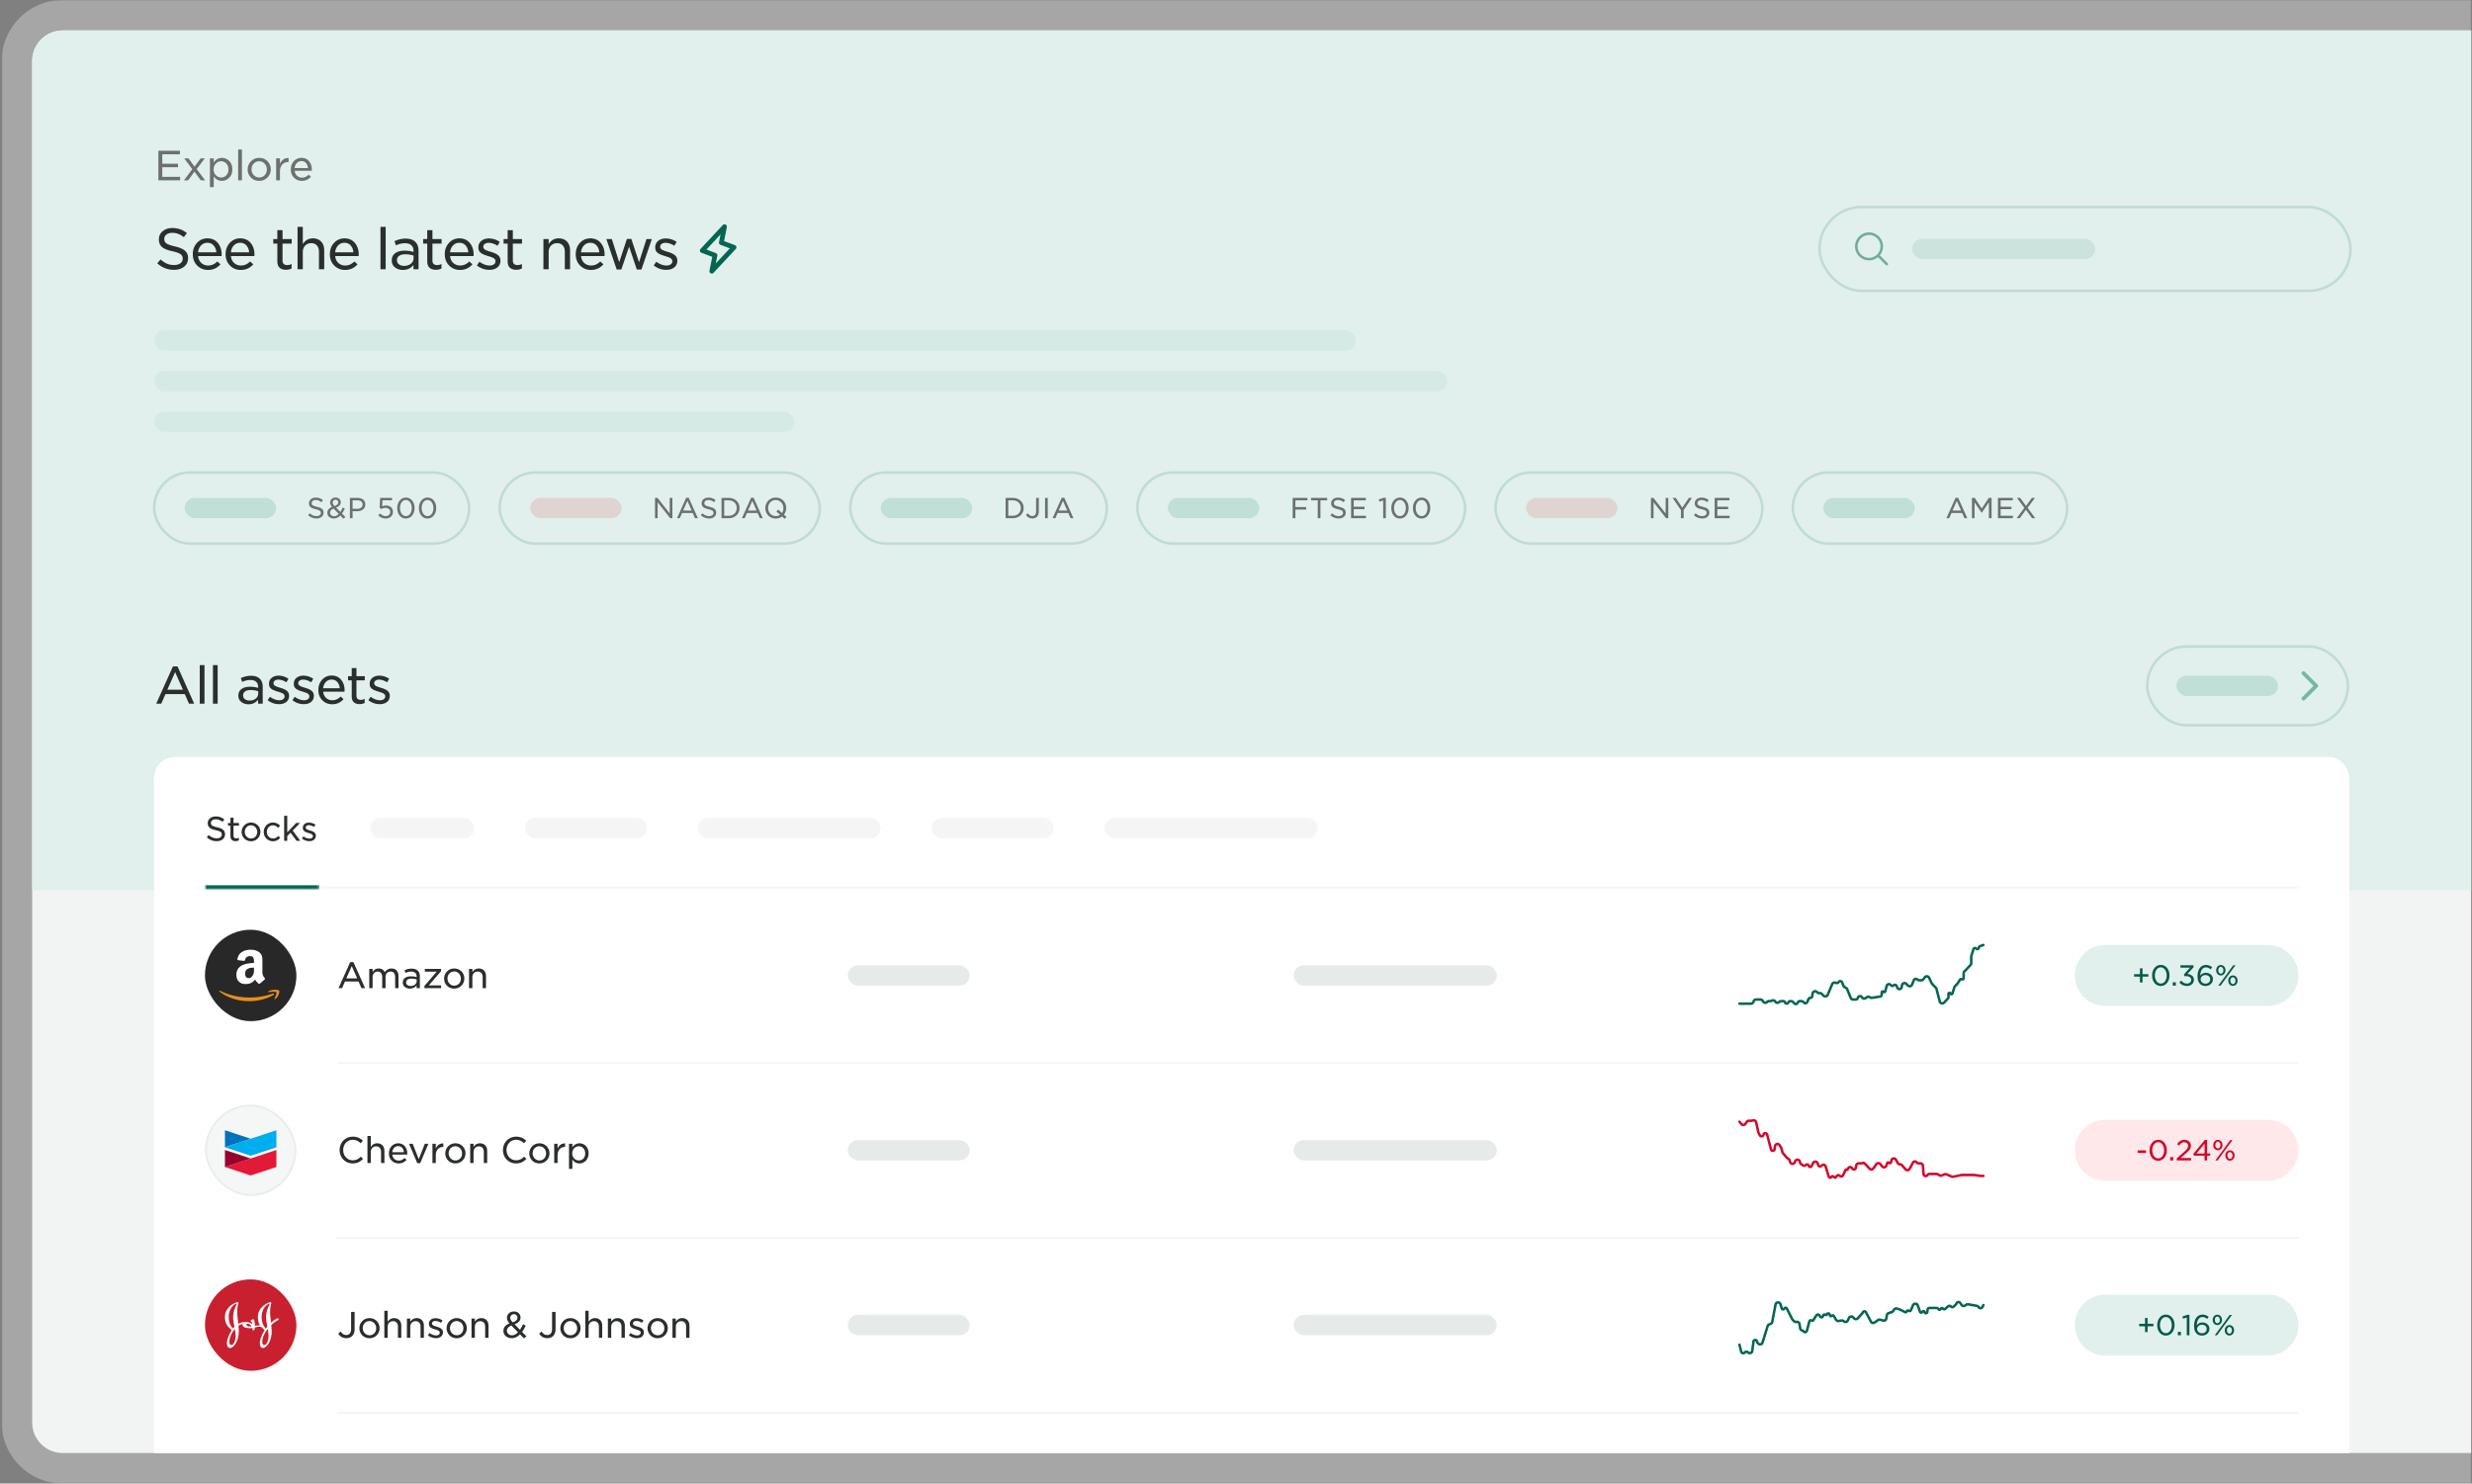 <svg xmlns="http://www.w3.org/2000/svg" width="973" height="584" fill="none"><rect width="100%" height="100%" fill="#808080" stroke="none"/><mask id="a" width="972" height="584" x=".672" y="0" fill="#000" maskUnits="userSpaceOnUse"><path fill="#fff" d="M.672 0h972v584h-972z"/><path d="M12.672 24c0-6.627 5.372-12 12-12h948v560h-948c-6.628 0-12-5.373-12-12V24Z"/></mask><path fill="#fff" fill-opacity=".3" d="M.672 24c0-13.255 10.745-24 24-24h948v24h-972Zm972 560h-948c-13.255 0-24-10.745-24-24h972v24Zm-948 0c-13.255 0-24-10.745-24-24V24c0-13.255 10.745-24 24-24v584Zm948-572v560V12Z" mask="url(#a)"/><g clip-path="url(#b)"><path fill="#F2F4F3" d="M12.672 24c0-6.627 5.372-12 12-12h948v560h-948c-6.628 0-12-5.373-12-12V24Z"/><path fill="#E1F0EC" d="M.672-.5h983v351h-983z"/><path fill="#2A2E2D" d="m61.492 277 6.58-14.66h1.8l6.56 14.66h-2.04l-1.66-3.76h-7.6l-1.66 3.76h-1.98Zm4.36-5.48h6.16l-3.08-6.94-3.08 6.94ZM78.633 277v-15.18h1.86V277h-1.86Zm5.182 0v-15.18h1.86V277h-1.86Zm13.988.24c-1.08 0-2.013-.3-2.8-.9-.787-.6-1.18-1.42-1.18-2.46v-.04c0-1.133.414-2 1.24-2.6.84-.6 1.953-.9 3.34-.9 1.173 0 2.24.153 3.2.46v-.36c0-.907-.267-1.593-.8-2.06-.533-.467-1.287-.7-2.26-.7-1.067 0-2.14.253-3.22.76l-.54-1.5c1.36-.613 2.687-.92 3.98-.92 1.547 0 2.72.4 3.52 1.2.747.747 1.12 1.82 1.12 3.22V277h-1.82v-1.54c-.933 1.187-2.193 1.78-3.78 1.78Zm.42-1.46c.974 0 1.78-.253 2.42-.76.653-.52.98-1.18.98-1.98v-.94a9.535 9.535 0 0 0-2.96-.46c-.947 0-1.68.187-2.2.56-.52.373-.78.887-.78 1.54v.04c0 .613.24 1.1.72 1.46.493.36 1.1.54 1.82.54Zm11.646 1.42c-1.693 0-3.2-.527-4.52-1.58l.92-1.32c1.24.907 2.467 1.36 3.68 1.36.614 0 1.107-.14 1.48-.42.387-.28.58-.653.58-1.12v-.04a.95.95 0 0 0-.16-.54 1.474 1.474 0 0 0-.34-.4c-.12-.107-.32-.22-.6-.34a7.035 7.035 0 0 0-.68-.26c-.173-.053-.446-.14-.82-.26a21 21 0 0 1-1.28-.42c-.32-.12-.68-.293-1.08-.52a2.528 2.528 0 0 1-.88-.88c-.186-.36-.28-.78-.28-1.26v-.04c0-.96.347-1.727 1.04-2.3.707-.587 1.607-.88 2.7-.88 1.387 0 2.694.407 3.92 1.22l-.82 1.38c-1.106-.693-2.16-1.04-3.16-1.04-.586 0-1.053.133-1.4.4-.346.267-.52.607-.52 1.02v.04c0 .187.054.36.16.52.12.16.24.293.36.4.134.093.347.2.64.32.294.12.52.207.68.26l.84.26c.494.147.914.293 1.26.44.347.133.7.32 1.06.56.374.24.654.54.84.9.2.347.3.747.3 1.2v.04c0 1.04-.366 1.853-1.1 2.44-.733.573-1.673.86-2.82.86Zm9.752 0c-1.694 0-3.2-.527-4.52-1.58l.92-1.32c1.24.907 2.466 1.36 3.68 1.36.613 0 1.106-.14 1.48-.42.386-.28.58-.653.58-1.12v-.04c0-.2-.054-.38-.16-.54a1.492 1.492 0 0 0-.34-.4c-.12-.107-.32-.22-.6-.34a7.137 7.137 0 0 0-.68-.26c-.174-.053-.447-.14-.82-.26-.534-.16-.96-.3-1.28-.42-.32-.12-.68-.293-1.08-.52a2.52 2.52 0 0 1-.88-.88c-.187-.36-.28-.78-.28-1.26v-.04c0-.96.346-1.727 1.04-2.3.706-.587 1.606-.88 2.7-.88 1.386 0 2.693.407 3.92 1.22l-.82 1.38c-1.107-.693-2.16-1.04-3.16-1.04-.587 0-1.054.133-1.4.4-.347.267-.52.607-.52 1.02v.04c0 .187.053.36.16.52.12.16.24.293.36.4.133.093.346.2.64.32.293.12.52.207.68.26l.84.26c.493.147.913.293 1.26.44.346.133.7.32 1.06.56.373.24.653.54.84.9.2.347.3.747.3 1.2v.04c0 1.04-.367 1.853-1.1 2.44-.734.573-1.674.86-2.82.86Zm11.127.04c-1.52 0-2.807-.52-3.86-1.56-1.054-1.053-1.58-2.407-1.58-4.06v-.04c0-1.573.493-2.907 1.48-4 1-1.093 2.246-1.64 3.74-1.64 1.586 0 2.833.553 3.74 1.66.906 1.093 1.36 2.46 1.36 4.1 0 .093-.014.287-.04.58h-8.38c.106 1.053.493 1.88 1.16 2.48.68.6 1.486.9 2.42.9 1.24 0 2.333-.487 3.28-1.46l1.14 1.02c-1.174 1.347-2.66 2.02-4.46 2.02Zm-3.56-6.3h6.54c-.08-.987-.4-1.8-.96-2.44-.56-.653-1.314-.98-2.26-.98-.894 0-1.647.32-2.26.96-.6.64-.954 1.46-1.06 2.46Zm14.339 6.24c-.947 0-1.7-.247-2.26-.74-.547-.493-.82-1.273-.82-2.34v-6.28h-1.46v-1.64h1.46V263h1.86v3.18h3.28v1.64h-3.28v6.02c0 1.107.56 1.66 1.68 1.66.52 0 1.04-.127 1.56-.38v1.58c-.574.32-1.247.48-2.02.48Zm7.973.02c-1.693 0-3.2-.527-4.52-1.58l.92-1.32c1.24.907 2.467 1.36 3.68 1.36.614 0 1.107-.14 1.48-.42.387-.28.58-.653.58-1.12v-.04a.95.95 0 0 0-.16-.54 1.474 1.474 0 0 0-.34-.4c-.12-.107-.32-.22-.6-.34a7.035 7.035 0 0 0-.68-.26c-.173-.053-.446-.14-.82-.26a21 21 0 0 1-1.28-.42c-.32-.12-.68-.293-1.08-.52a2.528 2.528 0 0 1-.88-.88c-.186-.36-.28-.78-.28-1.26v-.04c0-.96.347-1.727 1.04-2.3.707-.587 1.607-.88 2.7-.88 1.387 0 2.694.407 3.92 1.22l-.82 1.38c-1.106-.693-2.16-1.04-3.16-1.04-.586 0-1.053.133-1.4.4-.346.267-.52.607-.52 1.02v.04c0 .187.054.36.16.52.12.16.24.293.36.4.134.093.347.2.64.32.294.12.52.207.68.26l.84.26c.494.147.914.293 1.26.44.347.133.7.32 1.06.56.374.24.654.54.84.9.2.347.3.747.3 1.2v.04c0 1.04-.366 1.853-1.1 2.44-.733.573-1.673.86-2.82.86Z"/><rect width="79" height="31" x="845.172" y="254.5" stroke="#036652" stroke-opacity=".15" rx="15.5"/><rect width="40" height="8" x="856.672" y="266" fill="#058063" fill-opacity=".15" rx="4"/><path fill="#058063" fill-opacity=".5" d="m912.204 270.531-5 5a.753.753 0 0 1-1.062 0 .751.751 0 0 1 0-1.063l4.469-4.468-4.468-4.469a.757.757 0 0 1-.163-.819.757.757 0 0 1 .694-.464.747.747 0 0 1 .532.22l5 5a.757.757 0 0 1 .22.532.747.747 0 0 1-.222.531Z"/><g clip-path="url(#c)"><rect width="864" height="327.271" x="60.672" y="298" fill="#fff" rx="8"/><mask id="d" fill="#fff"><path d="M80.672 318h824v32h-824v-32Z"/></mask><path fill="#2A2E2D" fill-opacity=".05" d="M904.672 349h-824v2h824v-2Z" mask="url(#d)"/><g clip-path="url(#e)"><mask id="f" fill="#fff"><path d="M80.672 318h45v32h-45v-32Z"/></mask><path fill="#2A2E2D" d="M85.287 331.13c-1.47 0-2.77-.507-3.887-1.508l.767-.91c.975.871 1.898 1.3 3.159 1.3 1.196 0 1.989-.598 1.989-1.482v-.026c0-.793-.442-1.274-2.366-1.69-2.132-.442-3.172-1.157-3.172-2.756v-.026c0-1.521 1.326-2.626 3.146-2.626 1.39 0 2.379.39 3.354 1.17l-.702.962c-.884-.715-1.73-1.014-2.678-1.014-1.157 0-1.872.624-1.872 1.391v.026c0 .871.455 1.287 2.47 1.742 2.08.468 3.068 1.209 3.068 2.704v.026c0 1.664-1.352 2.717-3.276 2.717Zm7.422-.013c-1.144 0-2.002-.546-2.002-2.002v-4.082h-.949v-1.066h.95V321.9h1.208v2.067h2.132v1.066h-2.132v3.913c0 .78.43 1.079 1.092 1.079.364 0 .663-.078 1.014-.247v1.027c-.377.208-.78.312-1.313.312Zm6.085.039c-2.132 0-3.679-1.651-3.679-3.64v-.026a3.665 3.665 0 0 1 3.705-3.679c2.119 0 3.679 1.651 3.679 3.653v.026c0 1.989-1.573 3.666-3.705 3.666Zm.026-1.079c1.456 0 2.431-1.157 2.431-2.561v-.026c0-1.417-1.053-2.6-2.457-2.6-1.456 0-2.444 1.183-2.444 2.574v.026c0 1.404 1.066 2.587 2.47 2.587Zm8.601 1.079c-2.067 0-3.614-1.651-3.614-3.64v-.026c0-1.989 1.547-3.679 3.627-3.679 1.326 0 2.145.559 2.808 1.248l-.78.832c-.559-.559-1.118-1.001-2.041-1.001-1.352 0-2.379 1.157-2.379 2.574v.026c0 1.443 1.04 2.587 2.444 2.587.871 0 1.495-.416 2.054-.988l.754.728c-.689.78-1.547 1.339-2.873 1.339Zm4.427-.156v-9.867h1.222v6.539l3.523-3.705h1.521l-2.912 2.977 3.003 4.056h-1.456l-2.379-3.211-1.3 1.326V331h-1.222Zm9.928.13a4.864 4.864 0 0 1-2.938-1.027l.598-.858c.78.572 1.599.884 2.392.884.793 0 1.339-.39 1.339-1.001v-.026c0-.663-.793-.897-1.69-1.17-1.079-.312-2.288-.702-2.288-2.002v-.026c0-1.261 1.027-2.067 2.431-2.067.871 0 1.82.312 2.548.793l-.533.897c-.663-.416-1.391-.676-2.054-.676-.78 0-1.248.39-1.248.923v.026c0 .624.845.871 1.742 1.144 1.079.312 2.249.767 2.249 2.015v.026c0 1.404-1.118 2.145-2.548 2.145Z"/></g><path fill="#036652" d="M125.672 348.5h-45v3h45v-3Z" mask="url(#f)"/><g clip-path="url(#g)"><rect width="41" height="8" x="145.672" y="322" fill="#2A2E2D" fill-opacity=".05" rx="4"/></g><g clip-path="url(#h)"><rect width="48" height="8" x="206.672" y="322" fill="#2A2E2D" fill-opacity=".05" rx="4"/></g><g clip-path="url(#i)"><rect width="72" height="8" x="274.672" y="322" fill="#2A2E2D" fill-opacity=".05" rx="4"/></g><g clip-path="url(#j)"><rect width="48" height="8" x="366.672" y="322" fill="#2A2E2D" fill-opacity=".05" rx="4"/></g><g clip-path="url(#k)"><rect width="84" height="8" x="434.672" y="322" fill="#2A2E2D" fill-opacity=".05" rx="4"/></g><rect width="36" height="36" x="80.672" y="366" fill="#282828" rx="18"/><path fill="#E98F1D" d="M86.34 390.082c.071-.096.186-.102.343-.018 3.58 1.745 7.475 2.617 11.684 2.617 2.806 0 5.577-.439 8.312-1.317l.311-.109c.136-.048.233-.084.29-.108.215-.072.383-.036.505.108.122.145.082.277-.118.397-.258.157-.587.337-.988.542-1.232.613-2.606 1.089-4.124 1.426-1.518.337-3 .505-4.446.505-2.233 0-4.345-.328-6.335-.984-1.99-.655-3.773-1.579-5.348-2.77-.086-.06-.13-.12-.13-.18 0-.037.015-.073.044-.109Zm19.179.307a.598.598 0 0 1 .129-.144 3.658 3.658 0 0 1 1.031-.415 8.193 8.193 0 0 1 1.589-.199c.143-.012.279-.006.408.018.645.048 1.031.138 1.16.271.057.072.086.18.086.325v.126c0 .421-.136.917-.408 1.489a3.541 3.541 0 0 1-1.138 1.381.362.362 0 0 1-.194.072.225.225 0 0 1-.086-.018c-.086-.036-.107-.102-.064-.199.53-1.047.795-1.774.795-2.184 0-.132-.029-.228-.086-.288-.144-.145-.544-.217-1.203-.217-.244 0-.53.012-.859.036-.358.036-.687.072-.988.108-.086 0-.143-.012-.172-.036-.029-.024-.036-.048-.021-.072 0-.012.007-.03.021-.054Z"/><path fill="#fff" d="M93.047 383.724c0-.923.225-1.712.677-2.367.451-.655 1.068-1.15 1.852-1.484.717-.308 1.6-.528 2.648-.662.358-.04.942-.094 1.752-.161v-.341c0-.856-.093-1.431-.279-1.725-.278-.401-.716-.602-1.314-.602h-.16a2.175 2.175 0 0 0-1.134.422c-.319.24-.524.575-.617 1.003-.053.267-.186.421-.399.461l-2.29-.281c-.225-.053-.338-.174-.338-.361 0-.04.007-.087.02-.14.226-1.19.78-2.073 1.663-2.648.882-.575 1.914-.896 3.096-.963h.498c1.513 0 2.694.395 3.544 1.184.133.134.256.278.368.431.113.154.203.291.269.411s.126.294.179.522c.053.227.093.384.12.471.026.087.046.274.059.562.014.287.02.458.02.511v4.855c0 .347.05.665.15.952.099.288.196.495.288.622.093.127.246.331.458.612a.6.6 0 0 1 .12.321c0 .107-.053.201-.159.281l-1.792 1.564c-.16.121-.352.134-.578.041a7.003 7.003 0 0 1-.488-.462 14.653 14.653 0 0 1-.298-.321 4.462 4.462 0 0 1-.289-.391 8.41 8.41 0 0 0-.279-.391c-.743.816-1.473 1.324-2.19 1.524-.452.134-1.009.201-1.673.201-1.022 0-1.861-.318-2.519-.953-.657-.635-.985-1.534-.985-2.698Zm3.425-.401c0 .522.13.939.388 1.254.259.314.607.471 1.045.471.04 0 .096-.007.17-.02.072-.013.122-.02.149-.02.557-.147.989-.508 1.294-1.083.146-.254.256-.532.329-.833.073-.301.113-.545.12-.732.006-.187.01-.495.01-.923v-.501c-.77 0-1.355.053-1.753.16-1.168.335-1.752 1.077-1.752 2.227Z"/><path fill="#2A2E2D" d="m133.246 389 4.606-10.262h1.26L143.704 389h-1.428l-1.162-2.632h-5.32L134.632 389h-1.386Zm3.052-3.836h4.312l-2.156-4.858-2.156 4.858Zm9.045 3.836v-7.574h1.316v1.232c.49-.728 1.148-1.4 2.408-1.4 1.19 0 1.974.616 2.38 1.456.56-.826 1.358-1.456 2.632-1.456 1.736 0 2.772 1.12 2.772 3.01V389h-1.316v-4.382c0-1.4-.672-2.156-1.834-2.156-1.092 0-1.946.798-1.946 2.198V389h-1.316v-4.41c0-1.344-.686-2.128-1.82-2.128-1.12 0-1.96.91-1.96 2.226V389h-1.316Zm15.989.168c-1.414 0-2.786-.826-2.786-2.352v-.028c0-1.624 1.316-2.45 3.206-2.45.952 0 1.582.112 2.24.322v-.252c0-1.274-.784-1.932-2.142-1.932-.896 0-1.568.21-2.254.532l-.378-1.05c.84-.378 1.652-.644 2.786-.644 1.078 0 1.904.28 2.464.84.518.518.784 1.274.784 2.254V389h-1.274v-1.078c-.518.658-1.372 1.246-2.646 1.246Zm.294-1.022c1.344 0 2.38-.784 2.38-1.918v-.658a6.696 6.696 0 0 0-2.072-.322c-1.344 0-2.086.574-2.086 1.47v.028c0 .882.812 1.4 1.778 1.4Zm5.422.854v-.868l4.83-5.614h-4.662v-1.092h6.398v.868l-4.83 5.6h4.83V389h-6.566Zm11.722.168c-2.296 0-3.962-1.778-3.962-3.92v-.028a3.947 3.947 0 0 1 3.99-3.962c2.282 0 3.962 1.778 3.962 3.934v.028c0 2.142-1.694 3.948-3.99 3.948Zm.028-1.162c1.568 0 2.618-1.246 2.618-2.758v-.028c0-1.526-1.134-2.8-2.646-2.8-1.568 0-2.632 1.274-2.632 2.772v.028c0 1.512 1.148 2.786 2.66 2.786Zm5.818.994v-7.574h1.316v1.274c.49-.784 1.274-1.442 2.52-1.442 1.806 0 2.842 1.218 2.842 2.996V389h-1.316v-4.382c0-1.344-.714-2.156-1.946-2.156-1.19 0-2.1.868-2.1 2.226V389h-1.316Z"/><rect width="48" height="8" x="333.672" y="380" fill="#E6EBE9" rx="4"/><rect width="80" height="8" x="509.172" y="380" fill="#E6EBE9" rx="4"/><path stroke="#036652" stroke-linecap="round" stroke-linejoin="round" d="m780.672 372-1.399.493a.589.589 0 0 0-.393.555v0c0 .532-.65.791-1.015.404l-.053-.056a.619.619 0 0 0-1.04.24l-.831 2.638a.996.996 0 0 0-.047.301v2.606a.997.997 0 0 1-.273.687l-2.439 2.58a.996.996 0 0 0-.274.687v1.893a.522.522 0 0 1-.766.461v0a.523.523 0 0 0-.686.184l-.884 1.402a1.053 1.053 0 0 1-.119.154l-.97 1.025c-.104.11-.181.242-.227.386l-.774 2.458a.405.405 0 0 1-.764.022v0c-.158-.42-.781-.306-.781.143v1.322a.649.649 0 0 1-.177.444l-1.566 1.656a1 1 0 0 1-1.695-.437l-1.275-4.946a1.015 1.015 0 0 0-.242-.437l-1.505-1.591a1.022 1.022 0 0 1-.177-.26l-.993-2.1a1 1 0 0 0-1.72-.151l-.504.71a.997.997 0 0 1-.815.422h-.898a.874.874 0 0 1-.636-.274v0a.875.875 0 0 0-1.447.272l-.696 1.718a1 1 0 0 1-1.653.311l-.571-.604a1 1 0 0 0-1.71.501l-.154.815a.885.885 0 0 1-.456.618v0a.885.885 0 0 1-1.213-.404l-.367-.778a.69.69 0 0 0-1.125-.179v0a.689.689 0 0 1-1.002 0l-.166-.175a.917.917 0 0 0-1.552.391l-.579 2.143a.405.405 0 0 1-.684.173v0a.404.404 0 0 0-.698.278v.865a.75.75 0 0 1-.637.741l-3.218.486a1 1 0 0 1-.617-.105l-.361-.191a.998.998 0 0 0-1.043.067l-.504.355a.964.964 0 0 1-1.343-.23l-.129-.182a.864.864 0 0 0-1.546.301v0a.864.864 0 0 1-.841.666h-1.031a1 1 0 0 1-.927-.625l-1.402-3.458a.996.996 0 0 0-.459-.509l-.538-.284a1.002 1.002 0 0 1-.468-.531l-.493-1.305a.799.799 0 0 0-1.422-.143v0a.798.798 0 0 1-.94.327l-.302-.106a1 1 0 0 0-1.254.555l-1.767 4.203a1 1 0 0 1-.921.613h-.1c-.275 0-.537-.114-.726-.313l-.603-.638a1.002 1.002 0 0 0-.726-.313h-.333a1 1 0 0 1-.727-.313l-.098-.103a1 1 0 0 0-1.714.531l-.178 1.128a.773.773 0 0 1-.763.652v0a.773.773 0 0 0-.723.499l-.384 1.016a.875.875 0 0 1-1.558.157v0a.875.875 0 0 0-.741-.409h-.71a.816.816 0 0 0-.778.571v0a.815.815 0 0 1-1.371.315l-.542-.573a1 1 0 0 0-.727-.313h-.308a.829.829 0 0 0-.699.386l-.16.255a.688.688 0 0 1-1.237-.16v0a.687.687 0 0 0-.655-.481h-.857a1 1 0 0 0-.727.313l-.013.014a.999.999 0 0 1-1.572-.154l-.013-.02a1 1 0 0 0-1.314-.351l-.155.082a1.004 1.004 0 0 1-.468.116h-.515a1 1 0 0 0-.727.313l-.013.014a1 1 0 0 1-1.573-.154l-.213-.338a1 1 0 0 0-.846-.466h-1.736a.998.998 0 0 0-.938.655l-.116.316c-.145.393-.52.655-.939.655h-4.53"/><path fill="#E1F0EC" d="M816.672 384c0-6.627 5.372-12 12-12h64c6.627 0 12 5.373 12 12s-5.373 12-12 12h-64c-6.628 0-12-5.373-12-12Z"/><path fill="#03594A" d="M842.307 386.757v-2.299h-2.31v-.968h2.31v-2.299h1.001v2.299h2.31v.968h-2.31v2.299h-1.001Zm8.185 1.375c-1.012 0-1.833-.396-2.464-1.188-.623-.792-.935-1.767-.935-2.926v-.022c0-1.159.316-2.138.946-2.937.638-.799 1.463-1.199 2.475-1.199s1.834.396 2.464 1.188c.631.792.946 1.767.946 2.926v.022c0 1.159-.319 2.138-.957 2.937-.63.799-1.455 1.199-2.475 1.199Zm.022-.957c.697 0 1.254-.304 1.672-.913.426-.609.638-1.357.638-2.244v-.022c0-.88-.216-1.628-.649-2.244-.432-.623-.993-.935-1.683-.935-.689 0-1.246.308-1.672.924-.425.609-.638 1.353-.638 2.233v.022c0 .88.217 1.632.649 2.255.433.616.994.924 1.683.924Zm4.713.825v-1.32h1.199V388h-1.199Zm5.583.132c-1.262 0-2.263-.469-3.003-1.408l.759-.693c.623.77 1.378 1.155 2.266 1.155.462 0 .85-.136 1.166-.407.315-.271.473-.62.473-1.045v-.022c0-.462-.195-.818-.583-1.067-.382-.257-.895-.385-1.54-.385h-.55l-.198-.649 2.409-2.684h-3.773v-.935h5.17v.781l-2.431 2.64c.74.066 1.353.286 1.837.66.484.374.726.906.726 1.595v.022c0 .711-.261 1.298-.781 1.76-.514.455-1.163.682-1.947.682Zm7.309 0c-.895 0-1.614-.271-2.156-.814a3.22 3.22 0 0 1-.748-1.21c-.162-.469-.242-1.096-.242-1.881v-.022c0-1.261.297-2.299.891-3.113.601-.821 1.426-1.232 2.475-1.232.836 0 1.631.301 2.387.902l-.594.825c-.602-.513-1.218-.77-1.848-.77-.704 0-1.251.315-1.639.946-.389.631-.583 1.382-.583 2.255v.055c.55-.748 1.276-1.122 2.178-1.122.777 0 1.433.227 1.969.682.542.455.814 1.052.814 1.793v.022c0 .777-.279 1.419-.836 1.925-.558.506-1.247.759-2.068.759Zm0-.924c.55 0 .99-.161 1.32-.484.337-.33.506-.741.506-1.232v-.022c0-.469-.173-.854-.517-1.155-.345-.308-.792-.462-1.342-.462-.558 0-1.012.165-1.364.495-.352.33-.528.715-.528 1.155v.022c0 .484.179.887.539 1.21.359.315.821.473 1.386.473Zm7.332-3.806a1.673 1.673 0 0 1-1.32.594c-.535 0-.975-.198-1.32-.594-.337-.396-.506-.873-.506-1.43v-.022c0-.565.172-1.045.517-1.441a1.672 1.672 0 0 1 1.331-.605c.528 0 .964.198 1.309.594.345.396.517.873.517 1.43v.022c0 .565-.176 1.049-.528 1.452Zm-.605-2.398c-.191-.264-.429-.396-.715-.396s-.524.128-.715.385c-.183.257-.275.568-.275.935v.022c0 .381.095.7.286.957.198.249.44.374.726.374s.521-.125.704-.374c.191-.257.286-.568.286-.935v-.022c0-.374-.099-.689-.297-.946Zm1.386 2.805 2.761-3.817h.913l-3.113 4.213-2.75 3.795h-.913l3.102-4.191Zm2.651 4.279c-.535 0-.975-.198-1.32-.594-.337-.396-.506-.873-.506-1.43v-.022c0-.565.172-1.045.517-1.441a1.693 1.693 0 0 1 1.331-.605c.535 0 .972.198 1.309.594.345.396.517.873.517 1.43v.022c0 .565-.172 1.049-.517 1.452-.345.396-.788.594-1.331.594Zm-.704-1.089c.198.257.44.385.726.385s.521-.128.704-.385c.191-.257.286-.568.286-.935v-.022c0-.374-.099-.689-.297-.946-.191-.257-.429-.385-.715-.385s-.524.128-.715.385c-.183.249-.275.557-.275.924v.022c0 .374.095.693.286.957Z"/><path stroke="#2A2E2D" stroke-opacity=".05" stroke-width=".818" d="M132.672 418.5h772"/><rect width="36" height="36" x="80.672" y="434.818" fill="#F5F7F6" rx="18"/><rect width="35.208" height="35.208" x="81.068" y="435.214" stroke="#2A2E2D" stroke-opacity=".05" stroke-width=".792" rx="17.604"/><path fill="#0073BC" d="M88.543 444.942v6.682l10.124-3.342-10.124-3.34Z"/><path fill="#00ADEE" d="m88.543 451.624 10.126 3.342 10.124-3.342v-6.682l-10.124 3.34-10.126 3.342Z"/><path fill="#E21937" d="m88.543 459.393 10.126 3.342 10.124-3.342v-6.684l-10.124 3.342-10.126 3.342Z"/><path fill="#97002E" d="M88.543 452.709v6.684l10.124-3.342-10.124-3.342Z"/><path fill="#2A2E2D" d="M138.804 457.986c-2.954 0-5.124-2.31-5.124-5.236v-.028c0-2.87 2.156-5.264 5.18-5.264 1.862 0 2.968.658 3.976 1.596l-.882.994c-.854-.798-1.778-1.358-3.108-1.358-2.156 0-3.766 1.764-3.766 4.004v.028c0 2.24 1.61 4.032 3.766 4.032 1.358 0 2.24-.532 3.178-1.428l.882.868c-1.092 1.092-2.212 1.792-4.102 1.792Zm5.828-.168v-10.626h1.316v4.326c.49-.784 1.274-1.442 2.52-1.442 1.806 0 2.842 1.218 2.842 2.996v4.746h-1.316v-4.382c0-1.344-.714-2.156-1.946-2.156-1.19 0-2.1.868-2.1 2.226v4.312h-1.316Zm12.256.168c-2.086 0-3.809-1.582-3.809-3.934v-.028c0-2.184 1.541-3.948 3.655-3.948 2.296 0 3.569 1.834 3.569 4.032 0 .154-.013.252-.027.406h-5.866c.153 1.512 1.246 2.366 2.506 2.366 1.008 0 1.68-.392 2.296-1.022l.798.714c-.743.854-1.68 1.414-3.122 1.414Zm-2.492-4.41h4.578c-.112-1.302-.868-2.394-2.254-2.394-1.26 0-2.171 1.008-2.324 2.394Zm9.836 4.298-3.234-7.63h1.428l2.394 6.062 2.408-6.062h1.4l-3.234 7.63h-1.162Zm5.979-.056v-7.574h1.316v1.89c.518-1.218 1.582-2.086 2.968-2.016v1.386h-.084c-1.624 0-2.884 1.134-2.884 3.332v2.982h-1.316Zm9.019.168c-2.296 0-3.962-1.778-3.962-3.92v-.028a3.947 3.947 0 0 1 3.99-3.962c2.282 0 3.962 1.778 3.962 3.934v.028c0 2.142-1.694 3.948-3.99 3.948Zm.028-1.162c1.568 0 2.618-1.246 2.618-2.758v-.028c0-1.526-1.134-2.8-2.646-2.8-1.568 0-2.632 1.274-2.632 2.772v.028c0 1.512 1.148 2.786 2.66 2.786Zm5.818.994v-7.574h1.316v1.274c.49-.784 1.274-1.442 2.52-1.442 1.806 0 2.842 1.218 2.842 2.996v4.746h-1.316v-4.382c0-1.344-.714-2.156-1.946-2.156-1.19 0-2.1.868-2.1 2.226v4.312h-1.316Zm18.015.168c-2.954 0-5.124-2.31-5.124-5.236v-.028c0-2.87 2.156-5.264 5.18-5.264 1.862 0 2.968.658 3.976 1.596l-.882.994c-.854-.798-1.778-1.358-3.108-1.358-2.156 0-3.766 1.764-3.766 4.004v.028c0 2.24 1.61 4.032 3.766 4.032 1.358 0 2.24-.532 3.178-1.428l.882.868c-1.092 1.092-2.212 1.792-4.102 1.792Zm9.205 0c-2.296 0-3.962-1.778-3.962-3.92v-.028a3.947 3.947 0 0 1 3.99-3.962c2.282 0 3.962 1.778 3.962 3.934v.028c0 2.142-1.694 3.948-3.99 3.948Zm.028-1.162c1.568 0 2.618-1.246 2.618-2.758v-.028c0-1.526-1.134-2.8-2.646-2.8-1.568 0-2.632 1.274-2.632 2.772v.028c0 1.512 1.148 2.786 2.66 2.786Zm5.818.994v-7.574h1.316v1.89c.518-1.218 1.582-2.086 2.968-2.016v1.386h-.084c-1.624 0-2.884 1.134-2.884 3.332v2.982h-1.316Zm5.82 2.324v-9.898h1.316v1.442c.588-.882 1.47-1.61 2.814-1.61 1.792 0 3.584 1.442 3.584 3.934v.028c0 2.506-1.792 3.948-3.584 3.948-1.372 0-2.254-.714-2.814-1.54v3.696h-1.316Zm3.85-3.318c1.4 0 2.52-1.036 2.52-2.772v-.028c0-1.694-1.162-2.786-2.52-2.786-1.33 0-2.576 1.134-2.576 2.772v.028c0 1.666 1.246 2.786 2.576 2.786Z"/><rect width="48" height="8" x="333.672" y="448.818" fill="#E6EBE9" rx="4"/><rect width="80" height="8" x="509.172" y="448.818" fill="#E6EBE9" rx="4"/><path stroke="#D10A2B" stroke-linecap="round" stroke-linejoin="round" d="m684.672 441.58.751.899a1 1 0 0 0 1.588-.07l.545-.782a1 1 0 0 1 .821-.428h.95a.959.959 0 0 0 .233-.028l.48-.115a1 1 0 0 1 1.211.763l.818 3.818a.988.988 0 0 0 .091.254l.539 1.032c.329.63 1.268.496 1.406-.201v0c.157-.786 1.268-.817 1.468-.042l1.497 5.806a.725.725 0 0 0 1.233.312v0a.723.723 0 0 0 .188-.402l.146-1.155c.119-.935 1.347-1.202 1.843-.4l.559.904c.05.08.088.167.113.257l.434 1.561c.039.137.105.264.196.373l1.372 1.642c.054.064.116.122.184.171l.685.492a.999.999 0 0 1 .372.517l.217.7c.263.848 1.432.927 1.806.122v0l.127-.365c.35-1.007 1.825-.838 1.938.223l.009.078c.03.283.179.54.411.706l.724.52a.863.863 0 0 0 1.007 0l.323-.232a.606.606 0 0 1 .948.374v0c.113.568.881.67 1.138.152l.587-1.18c.421-.847 1.675-.69 1.873.236l.085.396a.85.85 0 0 0 1.496.351v0a.85.85 0 0 1 1.478.278l1.263 4.084a.553.553 0 0 0 1.012.105v0a.554.554 0 0 1 .938-.046l.024.034a.58.58 0 0 0 .982-.049l.135-.242a.752.752 0 0 1 1.178-.178l.061.059a.818.818 0 0 0 1.308-.247l.967-2.083a.28.28 0 0 1 .417-.11v0a.28.28 0 0 0 .409-.091l.284-.51a.8.8 0 0 1 1.356-.068l.189.272c.091.13.219.228.368.282v0a.763.763 0 0 0 1.005-.569l.197-.994a1 1 0 0 1 .981-.805h1.119a.56.56 0 0 0 .33-.107v0a.567.567 0 0 1 .722.051l1.252 1.199.751.899a1 1 0 0 0 1.588-.07l1.125-1.616a1 1 0 0 1 1.612-.041l.662.856a.982.982 0 0 0 1.715-.31l.276-.891a.443.443 0 0 1 .748-.17v0a.443.443 0 0 0 .752-.183l.236-.85c.225-.806 1.314-.936 1.721-.204l.727 1.304c.176.317.51.514.873.514h.018a1 1 0 0 1 .754.343l1.402 1.611a1 1 0 0 0 1.636-.185l1.303-2.434a.862.862 0 0 1 1.468-.086v0a.86.86 0 0 0 .707.37h.746a1 1 0 0 1 .997.923l.256 3.311c.063.813 1.133 1.064 1.551.364v0a.835.835 0 0 1 .718-.408h2.916a1 1 0 0 1 .583.188l.373.268a1 1 0 0 0 .921.128l1.256-.45a.998.998 0 0 1 .733.022l2.001.863c.188.081.396.102.597.061l3.305-.678a.973.973 0 0 1 .201-.021h4.601c.047 0 .095.004.142.01l2.51.361c.047.007.095.01.143.01h.989"/><path fill="#FFE8EA" d="M816.672 452.818c0-6.628 5.372-12 12-12h64c6.627 0 12 5.372 12 12 0 6.627-5.373 12-12 12h-64c-6.628 0-12-5.373-12-12Z"/><path fill="#D10A2B" d="M841.42 453.892v-1.056h3.256v1.056h-3.256Zm8.048 3.058c-2.079 0-3.399-1.859-3.399-4.114v-.022c0-2.255 1.353-4.136 3.421-4.136 2.068 0 3.41 1.859 3.41 4.114v.022c0 2.255-1.353 4.136-3.432 4.136Zm.022-.957c1.441 0 2.31-1.452 2.31-3.157v-.022c0-1.705-.913-3.179-2.332-3.179-1.408 0-2.31 1.452-2.31 3.157v.022c0 1.705.913 3.179 2.332 3.179Zm4.712.825v-1.32h1.199v1.32h-1.199Zm2.58 0v-.825l2.86-2.497c1.177-1.067 1.617-1.617 1.617-2.409 0-.891-.682-1.441-1.518-1.441-.869 0-1.408.44-2.057 1.32l-.759-.572c.726-1.078 1.496-1.694 2.904-1.694 1.474 0 2.53.957 2.53 2.299v.022c0 1.199-.638 1.914-2.046 3.113l-1.991 1.727h4.114v.957h-5.654Zm10.938 0v-1.87h-4.169l-.231-.759 4.499-5.434h.924v5.313h1.21v.88h-1.21v1.87h-1.023Zm-3.146-2.75h3.146v-3.839l-3.146 3.839Zm8.393-1.254c-1.1 0-1.826-.935-1.826-2.024v-.022c0-1.1.737-2.046 1.848-2.046 1.089 0 1.826.946 1.826 2.024v.022c0 1.1-.748 2.046-1.848 2.046Zm0-3.388c-.583 0-.99.605-.99 1.32v.022c0 .759.44 1.331 1.012 1.331.583 0 .99-.594.99-1.309v-.022c0-.748-.44-1.342-1.012-1.342Zm2.101 3.201 2.761-3.817h.913l-3.113 4.213-2.75 3.795h-.913l3.102-4.191Zm2.651 4.279c-1.089 0-1.826-.935-1.826-2.024v-.022c0-1.1.748-2.046 1.848-2.046s1.826.946 1.826 2.024v.022c0 1.1-.737 2.046-1.848 2.046Zm.022-.704c.583 0 .99-.594.99-1.32v-.022c0-.748-.44-1.331-1.012-1.331-.583 0-.99.594-.99 1.309v.022c0 .748.44 1.342 1.012 1.342Z"/><path stroke="#2A2E2D" stroke-opacity=".05" stroke-width=".818" d="M132.672 487.318h772"/><rect width="36" height="36" x="80.672" y="503.635" fill="#C8202F" rx="18"/><path fill="#fff" fill-rule="evenodd" d="m109.313 519.747-.619.353c-.04.02-.08.045-.115.066l-.006.003c-.701.425-1.277.942-1.799 1.469.061.673.113 1.377.142 2.128.177 4.301-2.178 6.869-3.382 6.869-1.074 0-1.25-1.067-1.25-2.065 0-.789.459-2.765 1.897-4.933l-.011-.01c-1.633-1.485-2.653-2.413-2.676-5.198-.023-3.272 3.014-5.428 4.839-5.778.483-.093.506.233.353.719-.153.487-.483 2.275-.33 4.2.058.721.137 1.438.22 2.177.036.322.072.648.107.981a13.32 13.32 0 0 1 1.755-1.389c1.073-.689 1.79-.124.875.408Zm-4.583-1.016c.036 1.086.263 2.319.489 3.526-.209.246-.404.492-.587.738-1.04-1.167-1.614-2.366-1.658-4.566-.054-2.32 1.319-4.547 2.569-5.035.529-.209.637-.093.43.325l-.016.033c-.237.494-1.302 2.715-1.227 4.979Zm.967 7.286c.025-.822-.125-1.821-.315-2.875-1.74 2.106-2.062 3.986-2.132 4.709-.077.788.077 1.6.713 1.624 1.066.038 1.68-1.88 1.734-3.458Zm-17.154-7.588c-.026-3.272 3.014-5.428 4.836-5.778.484-.093.51.232.357.719-.153.487-.484 2.274-.331 4.2.082 1.035.21 2.063.325 3.159a84.17 84.17 0 0 1 .117 1.206c.05.583.092 1.19.119 1.831.174 4.301-2.178 6.869-3.387 6.869-1.069 0-1.247-1.067-1.247-2.066 0-.788.46-2.763 1.897-4.931l-.013-.011-.005-.005c-1.627-1.482-2.647-2.411-2.668-5.193Zm2.469 11.046c-.637-.024-.79-.836-.713-1.624.07-.723.39-2.6 2.13-4.706.19 1.053.34 2.051.314 2.872-.05 1.578-.663 3.496-1.731 3.458Zm2.01-15.756c-.203.417-1.323 2.692-1.246 5.012.035 1.086.263 2.32.49 3.527-.21.246-.404.493-.587.738-1.036-1.167-1.611-2.366-1.66-4.567-.051-2.32 1.32-4.547 2.571-5.035.535-.209.637-.093.433.325Z" clip-rule="evenodd"/><path fill="#fff" d="M98.817 519.636c.238-.073.483-.186.69-.256.2-.069.383-.069.529.348.154.418.499 1.941.207 3.249-.207.928-.767 1.186-.866-.07-.077-.974-1.32-1.786-1.78-1.786-.46 0-.69.116-.667.348.03.231.545.632 1.074.696.966.116 3.413-.557 4.586-.395l.813.813c-1.48-.836-3.29.278-4.916.278-1.426 0-3.014-.348-3.052-1.439a.739.739 0 0 1 .029-.25c.147-.487.81-.68 1.466-.701.283-.009.575.001.863.053.446.081.886.26 1.277.62.153.139.23.163.207-.093-.023-.255-.36-.836-.537-1.044-.176-.209-.077-.325.077-.371Z"/><path fill="#fff" d="M93.776 521.177a60.674 60.674 0 0 1 .071.758 5.033 5.033 0 0 1 1.617-.763c.147-.487.81-.68 1.466-.701.283-.009.575.001.863.053-1.466-.435-2.908.011-4.017.653Z"/><path fill="#2A2E2D" d="M136.312 526.775c-1.54 0-2.506-.742-3.178-1.75l.938-.868c.616.896 1.246 1.386 2.254 1.386 1.078 0 1.876-.784 1.876-2.31v-6.79h1.372v6.79c0 1.19-.35 2.1-.952 2.674-.574.574-1.344.868-2.31.868Zm9.113.028c-2.296 0-3.962-1.778-3.962-3.92v-.028a3.947 3.947 0 0 1 3.99-3.962c2.282 0 3.962 1.778 3.962 3.934v.028c0 2.142-1.694 3.948-3.99 3.948Zm.028-1.162c1.568 0 2.618-1.246 2.618-2.758v-.028c0-1.526-1.134-2.8-2.646-2.8-1.568 0-2.632 1.274-2.632 2.772v.028c0 1.512 1.148 2.786 2.66 2.786Zm5.819.994v-10.626h1.316v4.326c.49-.784 1.274-1.442 2.52-1.442 1.806 0 2.842 1.218 2.842 2.996v4.746h-1.316v-4.382c0-1.344-.714-2.156-1.946-2.156-1.19 0-2.1.868-2.1 2.226v4.312h-1.316Zm8.895 0v-7.574h1.316v1.274c.49-.784 1.274-1.442 2.52-1.442 1.806 0 2.842 1.218 2.842 2.996v4.746h-1.316v-4.382c0-1.344-.714-2.156-1.946-2.156-1.19 0-2.1.868-2.1 2.226v4.312h-1.316Zm11.43.14a5.238 5.238 0 0 1-3.164-1.106l.644-.924c.84.616 1.722.952 2.576.952.854 0 1.442-.42 1.442-1.078v-.028c0-.714-.854-.966-1.82-1.26-1.162-.336-2.464-.756-2.464-2.156v-.028c0-1.358 1.106-2.226 2.618-2.226.938 0 1.96.336 2.744.854l-.574.966c-.714-.448-1.498-.728-2.212-.728-.84 0-1.344.42-1.344.994v.028c0 .672.91.938 1.876 1.232 1.162.336 2.422.826 2.422 2.17v.028c0 1.512-1.204 2.31-2.744 2.31Zm8.152.028c-2.296 0-3.962-1.778-3.962-3.92v-.028a3.947 3.947 0 0 1 3.99-3.962c2.282 0 3.962 1.778 3.962 3.934v.028c0 2.142-1.694 3.948-3.99 3.948Zm.028-1.162c1.568 0 2.618-1.246 2.618-2.758v-.028c0-1.526-1.134-2.8-2.646-2.8-1.568 0-2.632 1.274-2.632 2.772v.028c0 1.512 1.148 2.786 2.66 2.786Zm5.819.994v-7.574h1.316v1.274c.49-.784 1.274-1.442 2.52-1.442 1.806 0 2.842 1.218 2.842 2.996v4.746h-1.316v-4.382c0-1.344-.714-2.156-1.946-2.156-1.19 0-2.1.868-2.1 2.226v4.312h-1.316Zm20.604.21-1.526-1.582c-.91.952-1.974 1.512-3.262 1.512-1.862 0-3.248-1.134-3.248-2.87v-.028c0-1.344.854-2.31 2.366-2.912-.658-.784-.966-1.414-.966-2.212v-.028c0-1.344 1.092-2.45 2.772-2.45 1.498 0 2.548 1.036 2.548 2.352v.028c0 1.302-.91 2.128-2.352 2.646l2.142 2.184c.434-.63.812-1.358 1.19-2.184l1.064.532c-.434.91-.896 1.764-1.442 2.492l1.736 1.75-1.022.77Zm-4.41-6.3c1.246-.406 1.862-1.022 1.862-1.82v-.028c0-.784-.574-1.344-1.358-1.344-.854 0-1.456.602-1.456 1.4v.028c0 .56.238.994.952 1.764Zm-.266 5.11c.896 0 1.666-.462 2.352-1.19l-2.576-2.66c-1.246.462-1.778 1.232-1.778 2.016v.042c0 1.022.826 1.792 2.002 1.792Zm13.885 1.12c-1.54 0-2.506-.742-3.178-1.75l.938-.868c.616.896 1.246 1.386 2.254 1.386 1.078 0 1.876-.784 1.876-2.31v-6.79h1.372v6.79c0 1.19-.35 2.1-.952 2.674-.574.574-1.344.868-2.31.868Zm9.114.028c-2.296 0-3.962-1.778-3.962-3.92v-.028a3.947 3.947 0 0 1 3.99-3.962c2.282 0 3.962 1.778 3.962 3.934v.028c0 2.142-1.694 3.948-3.99 3.948Zm.028-1.162c1.568 0 2.618-1.246 2.618-2.758v-.028c0-1.526-1.134-2.8-2.646-2.8-1.568 0-2.632 1.274-2.632 2.772v.028c0 1.512 1.148 2.786 2.66 2.786Zm5.818.994v-10.626h1.316v4.326c.49-.784 1.274-1.442 2.52-1.442 1.806 0 2.842 1.218 2.842 2.996v4.746h-1.316v-4.382c0-1.344-.714-2.156-1.946-2.156-1.19 0-2.1.868-2.1 2.226v4.312h-1.316Zm8.895 0v-7.574h1.316v1.274c.49-.784 1.274-1.442 2.52-1.442 1.806 0 2.842 1.218 2.842 2.996v4.746h-1.316v-4.382c0-1.344-.714-2.156-1.946-2.156-1.19 0-2.1.868-2.1 2.226v4.312h-1.316Zm11.43.14a5.238 5.238 0 0 1-3.164-1.106l.644-.924c.84.616 1.722.952 2.576.952.854 0 1.442-.42 1.442-1.078v-.028c0-.714-.854-.966-1.82-1.26-1.162-.336-2.464-.756-2.464-2.156v-.028c0-1.358 1.106-2.226 2.618-2.226.938 0 1.96.336 2.744.854l-.574.966c-.714-.448-1.498-.728-2.212-.728-.84 0-1.344.42-1.344.994v.028c0 .672.91.938 1.876 1.232 1.162.336 2.422.826 2.422 2.17v.028c0 1.512-1.204 2.31-2.744 2.31Zm8.153.028c-2.296 0-3.962-1.778-3.962-3.92v-.028a3.947 3.947 0 0 1 3.99-3.962c2.282 0 3.962 1.778 3.962 3.934v.028c0 2.142-1.694 3.948-3.99 3.948Zm.028-1.162c1.568 0 2.618-1.246 2.618-2.758v-.028c0-1.526-1.134-2.8-2.646-2.8-1.568 0-2.632 1.274-2.632 2.772v.028c0 1.512 1.148 2.786 2.66 2.786Zm5.818.994v-7.574h1.316v1.274c.49-.784 1.274-1.442 2.52-1.442 1.806 0 2.842 1.218 2.842 2.996v4.746h-1.316v-4.382c0-1.344-.714-2.156-1.946-2.156-1.19 0-2.1.868-2.1 2.226v4.312h-1.316Z"/><rect width="48" height="8" x="333.672" y="517.635" fill="#E6EBE9" rx="4"/><rect width="80" height="8" x="509.172" y="517.635" fill="#E6EBE9" rx="4"/><path stroke="#036652" stroke-linecap="round" stroke-linejoin="round" d="m684.672 529.35.675 2.714a.834.834 0 0 0 1.443.339v0a.834.834 0 0 1 1.184-.085l.113.1a.981.981 0 0 0 1.621-.612l.477-3.688c.109-.843 1.34-.81 1.403.037v0c.011.15.07.292.167.406l.271.317a1 1 0 0 0 1.716-.354l1.999-6.466a.998.998 0 0 1 .531-.61l.737-.346a1 1 0 0 0 .558-.719l1.299-6.847c.193-1.021 1.622-1.106 1.936-.115l.52 1.646a.543.543 0 0 0 1.009.069v0a.544.544 0 0 1 .976-.014l2.099 4.134c.044.086.1.165.166.235l.573.604a.996.996 0 0 0 .95.285v0a.996.996 0 0 1 1.211.814l.273 1.727a.999.999 0 0 0 .656.787l.278.098a.752.752 0 0 1 .364.274v0a.753.753 0 0 0 1.341-.242l.993-3.726a.525.525 0 0 1 .81-.294v0a.525.525 0 0 0 .746-.149l1.144-1.811a.755.755 0 0 1 1.305.048l.176.329a.621.621 0 0 0 1.157-.168l.039-.189a.496.496 0 0 1 .771-.307v0a.495.495 0 0 0 .716-.16l.042-.074a.573.573 0 0 1 1.059.17l.045.224a.48.48 0 0 0 .819.235v0a.48.48 0 0 1 .758.08l.919 1.507a1 1 0 0 0 1.027.464l1.052-.185c.262-.046.531.014.749.167l.29.204a1 1 0 0 0 1.478-.39l.467-.984a1 1 0 0 1 1.629-.26l.38.401a1 1 0 0 0 1.473-.024l1.859-2.091a.627.627 0 0 0 .126-.214v0a.647.647 0 0 1 1.181-.087l1.978 3.708c.283.53.966.693 1.458.348l1.353-.952a1 1 0 0 1 .846-.144l1.147.323a1 1 0 0 0 1.255-.788l.238-1.339a1 1 0 0 1 .653-.768l1.283-.451a1 1 0 0 0 .483-.364l.447-.628a1 1 0 0 1 1.146-.364l1.354.476c.046.016.091.036.135.059l1.553.818a.556.556 0 0 0 .764-.254l.009-.019a.542.542 0 0 1 .8-.211v0c.28.197.67.088.807-.225l.856-1.955c.363-.83 1.555-.788 1.858.066l.89 2.503a.49.49 0 0 0 .906.045v0a.49.49 0 0 1 .915.076l.02.072c.154.542.941.483 1.013-.076l.129-.993a.724.724 0 0 1 .718-.632h2.773c.207 0 .404.085.546.235l.297.313c.25.264.692.171.814-.173v0a.488.488 0 0 1 .814-.172l.123.13a.599.599 0 0 0 .829.037l1.128-.991a.791.791 0 0 1 1.097.05v0c.3.316.799.331 1.117.033l.858-.805a.834.834 0 0 0 .23-.377v0a.827.827 0 0 1 1.468-.253l.559.788a1 1 0 0 0 1.391.238l.446-.314c.218-.153.487-.213.749-.167l3.44.605a.902.902 0 0 1 .627.442v0a.902.902 0 0 0 1.599-.059l.325-.685"/><path fill="#E1F0EC" d="M816.672 521.635c0-6.627 5.372-12 12-12h64c6.627 0 12 5.373 12 12 0 6.628-5.373 12-12 12h-64c-6.628 0-12-5.372-12-12Z"/><path fill="#03594A" d="M844.307 524.392v-2.299h-2.31v-.968h2.31v-2.299h1.001v2.299h2.31v.968h-2.31v2.299h-1.001Zm8.185 1.375c-2.079 0-3.399-1.859-3.399-4.114v-.022c0-2.255 1.353-4.136 3.421-4.136 2.068 0 3.41 1.859 3.41 4.114v.022c0 2.255-1.353 4.136-3.432 4.136Zm.022-.957c1.441 0 2.31-1.452 2.31-3.157v-.022c0-1.705-.913-3.179-2.332-3.179-1.408 0-2.31 1.452-2.31 3.157v.022c0 1.705.913 3.179 2.332 3.179Zm4.713.825v-1.32h1.199v1.32h-1.199Zm3.506 0v-6.985l-1.485.462-.242-.858 2.013-.682h.759v8.063h-1.045Zm6.013.132c-.924 0-1.639-.297-2.156-.814-.627-.649-.99-1.441-.99-3.091v-.022c0-2.431 1.199-4.345 3.366-4.345.979 0 1.683.341 2.387.902l-.594.825c-.583-.495-1.1-.77-1.848-.77-1.496 0-2.222 1.595-2.222 3.201v.055c.517-.704 1.177-1.122 2.178-1.122 1.496 0 2.783.946 2.783 2.475v.022c0 1.562-1.276 2.684-2.904 2.684Zm0-.924c1.122 0 1.826-.748 1.826-1.716v-.022c0-.924-.748-1.617-1.859-1.617-1.155 0-1.892.803-1.892 1.65v.022c0 .968.792 1.683 1.925 1.683Zm6.012-3.212c-1.1 0-1.826-.935-1.826-2.024v-.022c0-1.1.737-2.046 1.848-2.046 1.089 0 1.826.946 1.826 2.024v.022c0 1.1-.748 2.046-1.848 2.046Zm0-3.388c-.583 0-.99.605-.99 1.32v.022c0 .759.44 1.331 1.012 1.331.583 0 .99-.594.99-1.309v-.022c0-.748-.44-1.342-1.012-1.342Zm2.101 3.201 2.761-3.817h.913l-3.113 4.213-2.75 3.795h-.913l3.102-4.191Zm2.651 4.279c-1.089 0-1.826-.935-1.826-2.024v-.022c0-1.1.748-2.046 1.848-2.046s1.826.946 1.826 2.024v.022c0 1.1-.737 2.046-1.848 2.046Zm.022-.704c.583 0 .99-.594.99-1.32v-.022c0-.748-.44-1.331-1.012-1.331-.583 0-.99.594-.99 1.309v.022c0 .748.44 1.342 1.012 1.342Z"/><path stroke="#2A2E2D" stroke-opacity=".05" stroke-width=".818" d="M132.672 556.136h772"/></g><path fill="#6D706F" d="M62.336 71V59.352h8.48v1.392h-6.944v3.696h6.192v1.392h-6.192v3.776h7.024V71h-8.56Zm11.857-8.656 2.384 3.248 2.4-3.248h1.648l-3.216 4.224L80.753 71h-1.696l-2.512-3.424L74.033 71h-1.648l3.312-4.4-3.184-4.256h1.68Zm8.439 11.312V62.344h1.504v1.648c.821-1.227 1.893-1.84 3.216-1.84 1.088 0 2.042.41 2.864 1.232.821.821 1.232 1.91 1.232 3.264v.032c0 1.365-.41 2.459-1.232 3.28-.822.821-1.776 1.232-2.864 1.232-1.344 0-2.416-.587-3.216-1.76v4.224h-1.504Zm4.4-3.792c.821 0 1.504-.283 2.048-.848.555-.576.832-1.35.832-2.32v-.032c0-.939-.283-1.701-.848-2.288-.555-.597-1.232-.896-2.032-.896-.79 0-1.477.304-2.064.912-.587.597-.88 1.35-.88 2.256v.032c0 .928.293 1.69.88 2.288.587.597 1.275.896 2.064.896ZM93.739 71V58.856h1.488V71h-1.488Zm11.521-1.136c-.875.885-1.958 1.328-3.248 1.328-1.291 0-2.368-.437-3.232-1.312-.864-.875-1.296-1.93-1.296-3.168v-.032c0-1.237.437-2.299 1.312-3.184.874-.896 1.957-1.344 3.248-1.344 1.29 0 2.368.437 3.232 1.312.864.875 1.296 1.936 1.296 3.184v.032c0 1.237-.438 2.299-1.312 3.184Zm-3.216 0c.874 0 1.589-.304 2.144-.912.565-.608.848-1.355.848-2.24v-.032c0-.885-.294-1.637-.88-2.256a2.79 2.79 0 0 0-2.144-.944c-.875 0-1.595.31-2.16.928-.566.619-.848 1.365-.848 2.24v.032c0 .875.293 1.627.88 2.256a2.86 2.86 0 0 0 2.16.928ZM108.693 71v-8.656h1.504v2.16c.309-.725.757-1.301 1.344-1.728.597-.427 1.28-.619 2.048-.576v1.584h-.096c-.971 0-1.765.33-2.384.992-.608.661-.912 1.6-.912 2.816V71h-1.504Zm10.131.192c-1.216 0-2.245-.416-3.088-1.248-.842-.843-1.264-1.925-1.264-3.248v-.032c0-1.259.395-2.325 1.184-3.2.8-.875 1.798-1.312 2.992-1.312 1.27 0 2.267.443 2.992 1.328.726.875 1.088 1.968 1.088 3.28 0 .075-.01.23-.032.464h-6.704c.086.843.395 1.504.928 1.984.544.48 1.19.72 1.936.72.992 0 1.867-.39 2.624-1.168l.912.816c-.938 1.077-2.128 1.616-3.568 1.616Zm-2.848-5.04h5.232c-.064-.79-.32-1.44-.768-1.952-.448-.523-1.05-.784-1.808-.784-.714 0-1.317.256-1.808.768-.48.512-.762 1.168-.848 1.968Z"/><path fill="#2A2E2D" d="M68.482 106.22c-2.479 0-4.672-.851-6.578-2.552l1.298-1.54c.85.763 1.694 1.32 2.53 1.672.836.352 1.775.528 2.816.528 1.012 0 1.826-.227 2.442-.682.616-.469.924-1.078.924-1.826v-.044c0-.704-.279-1.269-.836-1.694-.558-.44-1.614-.829-3.168-1.166-1.863-.381-3.227-.924-4.092-1.628-.85-.704-1.276-1.716-1.276-3.036v-.044c0-1.29.498-2.354 1.496-3.19 1.012-.836 2.288-1.254 3.828-1.254 2.127 0 4.019.66 5.676 1.98l-1.188 1.628c-1.408-1.144-2.919-1.716-4.532-1.716-.954 0-1.724.227-2.31.682-.572.44-.858.997-.858 1.672v.044c0 .763.279 1.35.836 1.76.572.41 1.687.807 3.344 1.188 1.804.41 3.117.968 3.938 1.672.836.704 1.254 1.672 1.254 2.904v.044c0 1.393-.513 2.508-1.54 3.344-1.027.836-2.362 1.254-4.004 1.254Zm13.394.044c-1.672 0-3.087-.572-4.246-1.716-1.159-1.159-1.738-2.647-1.738-4.466v-.044c0-1.73.543-3.197 1.628-4.4 1.1-1.203 2.471-1.804 4.114-1.804 1.745 0 3.117.609 4.114 1.826.997 1.203 1.496 2.706 1.496 4.51 0 .103-.015.315-.044.638h-9.218c.117 1.159.543 2.068 1.276 2.728.748.66 1.635.99 2.662.99 1.364 0 2.567-.535 3.608-1.606l1.254 1.122c-1.29 1.481-2.926 2.222-4.906 2.222Zm-3.916-6.93h7.194c-.088-1.085-.44-1.98-1.056-2.684-.616-.719-1.445-1.078-2.486-1.078-.983 0-1.811.352-2.486 1.056-.66.704-1.049 1.606-1.166 2.706Zm16.83 6.93c-1.673 0-3.088-.572-4.247-1.716-1.159-1.159-1.738-2.647-1.738-4.466v-.044c0-1.73.543-3.197 1.628-4.4 1.1-1.203 2.471-1.804 4.114-1.804 1.745 0 3.117.609 4.114 1.826.997 1.203 1.496 2.706 1.496 4.51 0 .103-.015.315-.044.638h-9.218c.117 1.159.543 2.068 1.276 2.728.748.66 1.635.99 2.662.99 1.364 0 2.567-.535 3.608-1.606l1.254 1.122c-1.29 1.481-2.926 2.222-4.906 2.222Zm-3.917-6.93h7.194c-.088-1.085-.44-1.98-1.056-2.684-.616-.719-1.445-1.078-2.486-1.078-.983 0-1.811.352-2.486 1.056-.66.704-1.049 1.606-1.166 2.706Zm21.677 6.864c-1.041 0-1.87-.271-2.486-.814-.601-.543-.902-1.401-.902-2.574v-6.908h-1.606v-1.804h1.606V90.6h2.046v3.498h3.608v1.804h-3.608v6.622c0 1.217.616 1.826 1.848 1.826.572 0 1.144-.139 1.716-.418v1.738c-.631.352-1.371.528-2.222.528Zm4.569-.198V89.302h2.068V96.1c.939-1.51 2.259-2.266 3.96-2.266 1.393 0 2.486.433 3.278 1.298.792.85 1.188 1.987 1.188 3.41V106h-2.068v-6.886c0-1.056-.271-1.885-.814-2.486-.528-.601-1.276-.902-2.244-.902-.953 0-1.745.323-2.376.968-.616.63-.924 1.474-.924 2.53V106h-2.068Zm18.709.264c-1.672 0-3.088-.572-4.246-1.716-1.159-1.159-1.738-2.647-1.738-4.466v-.044c0-1.73.542-3.197 1.628-4.4 1.1-1.203 2.471-1.804 4.114-1.804 1.745 0 3.116.609 4.114 1.826.997 1.203 1.496 2.706 1.496 4.51 0 .103-.015.315-.044.638h-9.218c.117 1.159.542 2.068 1.276 2.728.748.66 1.635.99 2.662.99 1.364 0 2.566-.535 3.608-1.606l1.254 1.122c-1.291 1.481-2.926 2.222-4.906 2.222Zm-3.916-6.93h7.194c-.088-1.085-.44-1.98-1.056-2.684-.616-.719-1.445-1.078-2.486-1.078-.983 0-1.812.352-2.486 1.056-.66.704-1.049 1.606-1.166 2.706ZM149.761 106V89.302h2.046V106h-2.046Zm8.823.264c-1.188 0-2.215-.33-3.08-.99-.865-.66-1.298-1.562-1.298-2.706v-.044c0-1.247.455-2.2 1.364-2.86.924-.66 2.149-.99 3.674-.99 1.291 0 2.464.169 3.52.506v-.396c0-.997-.293-1.753-.88-2.266-.587-.513-1.415-.77-2.486-.77-1.173 0-2.354.279-3.542.836l-.594-1.65c1.496-.675 2.955-1.012 4.378-1.012 1.701 0 2.992.44 3.872 1.32.821.821 1.232 2.002 1.232 3.542V106h-2.002v-1.694c-1.027 1.305-2.413 1.958-4.158 1.958Zm.462-1.606c1.071 0 1.958-.279 2.662-.836.719-.572 1.078-1.298 1.078-2.178v-1.034a10.509 10.509 0 0 0-3.256-.506c-1.041 0-1.848.205-2.42.616-.572.411-.858.975-.858 1.694v.044c0 .675.264 1.21.792 1.606.543.396 1.21.594 2.002.594Zm12.505 1.54c-1.041 0-1.87-.271-2.486-.814-.601-.543-.902-1.401-.902-2.574v-6.908h-1.606v-1.804h1.606V90.6h2.046v3.498h3.608v1.804h-3.608v6.622c0 1.217.616 1.826 1.848 1.826.572 0 1.144-.139 1.716-.418v1.738c-.63.352-1.371.528-2.222.528Zm9.506.066c-1.672 0-3.088-.572-4.246-1.716-1.159-1.159-1.738-2.647-1.738-4.466v-.044c0-1.73.542-3.197 1.628-4.4 1.1-1.203 2.471-1.804 4.114-1.804 1.745 0 3.116.609 4.114 1.826.997 1.203 1.496 2.706 1.496 4.51 0 .103-.015.315-.044.638h-9.218c.117 1.159.542 2.068 1.276 2.728.748.66 1.635.99 2.662.99 1.364 0 2.566-.535 3.608-1.606l1.254 1.122c-1.291 1.481-2.926 2.222-4.906 2.222Zm-3.916-6.93h7.194c-.088-1.085-.44-1.98-1.056-2.684-.616-.719-1.445-1.078-2.486-1.078-.983 0-1.812.352-2.486 1.056-.66.704-1.049 1.606-1.166 2.706Zm15.531 6.886c-1.863 0-3.52-.579-4.972-1.738l1.012-1.452c1.364.997 2.713 1.496 4.048 1.496.674 0 1.217-.154 1.628-.462.425-.308.638-.719.638-1.232v-.044c0-.22-.059-.418-.176-.594a1.646 1.646 0 0 0-.374-.44c-.132-.117-.352-.242-.66-.374a8.08 8.08 0 0 0-.748-.286 84.986 84.986 0 0 1-.902-.286 22.939 22.939 0 0 1-1.408-.462 8.584 8.584 0 0 1-1.188-.572 2.772 2.772 0 0 1-.968-.968c-.206-.396-.308-.858-.308-1.386v-.044c0-1.056.381-1.9 1.144-2.53.777-.645 1.767-.968 2.97-.968 1.525 0 2.962.447 4.312 1.342l-.902 1.518c-1.218-.763-2.376-1.144-3.476-1.144-.646 0-1.159.147-1.54.44-.382.293-.572.667-.572 1.122v.044c0 .205.058.396.176.572.132.176.264.323.396.44.146.103.381.22.704.352.322.132.572.227.748.286l.924.286c.542.161 1.004.323 1.386.484.381.147.77.352 1.166.616.41.264.718.594.924.99.22.381.33.821.33 1.32v.044c0 1.144-.404 2.039-1.21 2.684-.807.631-1.841.946-3.102.946Zm10.528-.022c-1.041 0-1.87-.271-2.486-.814-.601-.543-.902-1.401-.902-2.574v-6.908h-1.606v-1.804h1.606V90.6h2.046v3.498h3.608v1.804h-3.608v6.622c0 1.217.616 1.826 1.848 1.826.572 0 1.144-.139 1.716-.418v1.738c-.63.352-1.371.528-2.222.528Zm10.693-.198V94.098h2.068V96.1c.939-1.51 2.259-2.266 3.96-2.266 1.394 0 2.486.433 3.278 1.298.792.85 1.188 1.987 1.188 3.41V106h-2.068v-6.886c0-1.056-.271-1.885-.814-2.486-.528-.601-1.276-.902-2.244-.902-.953 0-1.745.323-2.376.968-.616.63-.924 1.474-.924 2.53V106h-2.068Zm18.709.264c-1.672 0-3.087-.572-4.246-1.716-1.159-1.159-1.738-2.647-1.738-4.466v-.044c0-1.73.543-3.197 1.628-4.4 1.1-1.203 2.471-1.804 4.114-1.804 1.745 0 3.117.609 4.114 1.826.997 1.203 1.496 2.706 1.496 4.51 0 .103-.015.315-.044.638h-9.218c.117 1.159.543 2.068 1.276 2.728.748.66 1.635.99 2.662.99 1.364 0 2.567-.535 3.608-1.606l1.254 1.122c-1.291 1.481-2.926 2.222-4.906 2.222Zm-3.916-6.93h7.194c-.088-1.085-.44-1.98-1.056-2.684-.616-.719-1.445-1.078-2.486-1.078-.983 0-1.811.352-2.486 1.056-.66.704-1.049 1.606-1.166 2.706Zm14.049 6.754-4.07-11.99h2.156l2.904 9.13 3.036-9.174h1.738l3.036 9.174 2.926-9.13h2.112l-4.092 11.99h-1.826l-3.036-8.998-3.058 8.998h-1.826Zm19.551.132c-1.863 0-3.52-.579-4.972-1.738l1.012-1.452c1.364.997 2.713 1.496 4.048 1.496.675 0 1.217-.154 1.628-.462.425-.308.638-.719.638-1.232v-.044c0-.22-.059-.418-.176-.594a1.629 1.629 0 0 0-.374-.44c-.132-.117-.352-.242-.66-.374a7.972 7.972 0 0 0-.748-.286 93.266 93.266 0 0 1-.902-.286 22.939 22.939 0 0 1-1.408-.462 8.584 8.584 0 0 1-1.188-.572 2.78 2.78 0 0 1-.968-.968c-.205-.396-.308-.858-.308-1.386v-.044c0-1.056.381-1.9 1.144-2.53.777-.645 1.767-.968 2.97-.968 1.525 0 2.963.447 4.312 1.342l-.902 1.518c-1.217-.763-2.376-1.144-3.476-1.144-.645 0-1.159.147-1.54.44-.381.293-.572.667-.572 1.122v.044c0 .205.059.396.176.572.132.176.264.323.396.44.147.103.381.22.704.352.323.132.572.227.748.286l.924.286a13.38 13.38 0 0 1 1.386.484c.381.147.77.352 1.166.616.411.264.719.594.924.99.22.381.33.821.33 1.32v.044c0 1.144-.403 2.039-1.21 2.684-.807.631-1.841.946-3.102.946Z"/><path fill="#036652" d="M289.834 97.161a.932.932 0 0 0-.583-.664l-4.253-1.594 1.094-5.47a.942.942 0 0 0-.492-1.017.936.936 0 0 0-1.113.194l-8.75 9.375a.944.944 0 0 0-.228.855.934.934 0 0 0 .584.663l4.253 1.595-1.094 5.469a.941.941 0 0 0 .492 1.017.931.931 0 0 0 1.113-.194l8.75-9.375a.943.943 0 0 0 .227-.854Zm-8.096 6.537.604-3.014a.94.94 0 0 0-.591-1.062l-3.688-1.382 5.541-5.938-.603 3.015a.937.937 0 0 0 .591 1.061l3.689 1.382-5.543 5.938Z"/><rect width="209" height="33" x="716.172" y="81.5" stroke="#036652" stroke-opacity=".15" rx="16.5"/><path fill="#036652" fill-opacity=".5" d="m743.028 103.646-3.13-3.129a5.504 5.504 0 0 0-.518-7.591 5.507 5.507 0 1 0-.189 8.298l3.129 3.129a.497.497 0 0 0 .545.109.497.497 0 0 0 .309-.462.506.506 0 0 0-.146-.354ZM731.174 97a4.503 4.503 0 0 1 2.778-4.158A4.5 4.5 0 1 1 731.174 97Z"/><rect width="72" height="8" x="752.672" y="94" fill="#036652" fill-opacity=".1" rx="4"/><rect width="473" height="8" x="60.672" y="130" fill="#036652" fill-opacity=".05" rx="4"/><rect width="509" height="8" x="60.672" y="146" fill="#036652" fill-opacity=".05" rx="4"/><rect width="252" height="8" x="60.672" y="162" fill="#036652" fill-opacity=".05" rx="4"/><rect width="124" height="28" x="60.672" y="186" stroke="#036652" stroke-opacity=".15" rx="14"/><rect width="36" height="8" x="72.672" y="196" fill="#058063" fill-opacity=".15" rx="4"/><path fill="#6C706F" d="M124.577 204.11c-1.243 0-2.343-.429-3.289-1.276l.649-.77c.825.737 1.606 1.1 2.673 1.1 1.012 0 1.683-.506 1.683-1.254v-.022c0-.671-.374-1.078-2.002-1.43-1.804-.374-2.684-.979-2.684-2.332v-.022c0-1.287 1.122-2.222 2.662-2.222 1.177 0 2.013.33 2.838.99l-.594.814c-.748-.605-1.463-.858-2.266-.858-.979 0-1.584.528-1.584 1.177v.022c0 .737.385 1.089 2.09 1.474 1.76.396 2.596 1.023 2.596 2.288v.022c0 1.408-1.144 2.299-2.772 2.299Zm10.58.055-1.199-1.243c-.715.748-1.551 1.188-2.563 1.188-1.463 0-2.552-.891-2.552-2.255v-.022c0-1.056.671-1.815 1.859-2.288-.517-.616-.759-1.111-.759-1.738v-.022c0-1.056.858-1.925 2.178-1.925 1.177 0 2.002.814 2.002 1.848v.022c0 1.023-.715 1.672-1.848 2.079l1.683 1.716c.341-.495.638-1.067.935-1.716l.836.418c-.341.715-.704 1.386-1.133 1.958l1.364 1.375-.803.605Zm-3.465-4.95c.979-.319 1.463-.803 1.463-1.43v-.022c0-.616-.451-1.056-1.067-1.056-.671 0-1.144.473-1.144 1.1v.022c0 .44.187.781.748 1.386Zm-.209 4.015c.704 0 1.309-.363 1.848-.935l-2.024-2.09c-.979.363-1.397.968-1.397 1.584v.033c0 .803.649 1.408 1.573 1.408Zm6.242.77v-8.008h3.047c1.815 0 3.014.99 3.014 2.574v.022c0 1.749-1.452 2.662-3.168 2.662h-1.837V204h-1.056Zm1.056-3.707h1.881c1.232 0 2.057-.671 2.057-1.672v-.022c0-1.089-.803-1.639-2.035-1.639h-1.903v3.333Zm12.985 3.839c-1.177 0-2.134-.517-2.882-1.254l.682-.759c.693.66 1.419 1.056 2.211 1.056 1.089 0 1.826-.682 1.826-1.65v-.022c0-.935-.781-1.573-1.892-1.573-.66 0-1.166.187-1.617.418l-.682-.451.231-3.905h4.664v.957h-3.74l-.154 2.354c.429-.176.858-.319 1.485-.319 1.54 0 2.761.902 2.761 2.475v.022c0 1.584-1.188 2.651-2.893 2.651Zm7.98 0c-2.079 0-3.399-1.859-3.399-4.114v-.022c0-2.255 1.353-4.136 3.421-4.136 2.068 0 3.41 1.859 3.41 4.114v.022c0 2.255-1.353 4.136-3.432 4.136Zm.022-.957c1.441 0 2.31-1.452 2.31-3.157v-.022c0-1.705-.913-3.179-2.332-3.179-1.408 0-2.31 1.452-2.31 3.157v.022c0 1.705.913 3.179 2.332 3.179Zm8.501.957c-2.079 0-3.399-1.859-3.399-4.114v-.022c0-2.255 1.353-4.136 3.421-4.136 2.068 0 3.41 1.859 3.41 4.114v.022c0 2.255-1.353 4.136-3.432 4.136Zm.022-.957c1.441 0 2.31-1.452 2.31-3.157v-.022c0-1.705-.913-3.179-2.332-3.179-1.408 0-2.31 1.452-2.31 3.157v.022c0 1.705.913 3.179 2.332 3.179Z"/><rect width="126" height="28" x="196.672" y="186" stroke="#036652" stroke-opacity=".15" rx="14"/><rect width="36" height="8" x="208.672" y="196" fill="#E03A48" fill-opacity=".15" rx="4"/><path fill="#6C706F" d="M257.816 204v-8.008h.979l4.818 6.149v-6.149h1.045V204h-.869l-4.939-6.303V204h-1.034Zm8.658 0 3.619-8.063h.99l3.608 8.063h-1.122l-.913-2.068h-4.18l-.913 2.068h-1.089Zm2.398-3.014h3.388l-1.694-3.817-1.694 3.817Zm10.256 3.124c-1.243 0-2.343-.429-3.289-1.276l.649-.77c.825.737 1.606 1.1 2.673 1.1 1.012 0 1.683-.506 1.683-1.254v-.022c0-.671-.374-1.078-2.002-1.43-1.804-.374-2.684-.979-2.684-2.332v-.022c0-1.287 1.122-2.222 2.662-2.222 1.177 0 2.013.33 2.838.99l-.594.814c-.748-.605-1.463-.858-2.266-.858-.979 0-1.584.528-1.584 1.177v.022c0 .737.385 1.089 2.09 1.474 1.76.396 2.596 1.023 2.596 2.288v.022c0 1.408-1.144 2.299-2.772 2.299Zm4.871-.11v-8.008h2.849c2.508 0 4.257 1.727 4.257 3.982v.022c0 2.255-1.749 4.004-4.257 4.004h-2.849Zm2.849-7.04h-1.793v6.072h1.793c1.914 0 3.146-1.298 3.146-3.014v-.022c0-1.705-1.232-3.036-3.146-3.036Zm5.175 7.04 3.619-8.063h.99L300.24 204h-1.122l-.913-2.068h-4.18l-.913 2.068h-1.089Zm2.398-3.014h3.388l-1.694-3.817-1.694 3.817Zm15.149 2.486-.704.77-1.034-.924c-.671.517-1.529.814-2.497.814-2.442 0-4.103-1.881-4.103-4.114v-.022c0-2.222 1.694-4.136 4.125-4.136 2.442 0 4.103 1.881 4.103 4.114v.022c0 .979-.33 1.892-.902 2.607l1.012.869Zm-4.213-.308c.66 0 1.232-.176 1.705-.517l-1.463-1.265.704-.781 1.474 1.342c.385-.528.583-1.188.583-1.925v-.022c0-1.727-1.276-3.168-3.025-3.168-1.76 0-3.003 1.419-3.003 3.146v.022c0 1.727 1.276 3.168 3.025 3.168Z"/><rect width="101" height="28" x="334.672" y="186" stroke="#036652" stroke-opacity=".15" rx="14"/><rect width="36" height="8" x="346.672" y="196" fill="#058063" fill-opacity=".15" rx="4"/><path fill="#6C706F" d="M395.816 204v-8.008h2.849c2.508 0 4.257 1.727 4.257 3.982v.022c0 2.255-1.749 4.004-4.257 4.004h-2.849Zm2.849-7.04h-1.793v6.072h1.793c1.914 0 3.146-1.298 3.146-3.014v-.022c0-1.705-1.232-3.036-3.146-3.036Zm7.659 7.15c-1.21 0-1.969-.583-2.497-1.375l.737-.682c.484.704.979 1.089 1.771 1.089.847 0 1.474-.616 1.474-1.815v-5.335h1.078v5.335c0 .935-.275 1.65-.748 2.101-.451.451-1.056.682-1.815.682Zm5.016-.11v-8.008h1.067V204h-1.067Zm2.962 0 3.619-8.063h.99l3.608 8.063h-1.122l-.913-2.068h-4.18l-.913 2.068h-1.089Zm2.398-3.014h3.388l-1.694-3.817-1.694 3.817Z"/><rect width="129" height="28" x="447.672" y="186" stroke="#036652" stroke-opacity=".15" rx="14"/><rect width="36" height="8" x="459.672" y="196" fill="#058063" fill-opacity=".15" rx="4"/><path fill="#6C706F" d="M508.816 204v-8.008h5.819v.968h-4.763v2.651h4.246v.968h-4.246V204h-1.056Zm9.861 0v-7.029h-2.651v-.979h6.358v.979h-2.651V204h-1.056Zm8.239.11c-1.243 0-2.343-.429-3.289-1.276l.649-.77c.825.737 1.606 1.1 2.673 1.1 1.012 0 1.683-.506 1.683-1.254v-.022c0-.671-.374-1.078-2.002-1.43-1.804-.374-2.684-.979-2.684-2.332v-.022c0-1.287 1.122-2.222 2.662-2.222 1.177 0 2.013.33 2.838.99l-.594.814c-.748-.605-1.463-.858-2.266-.858-.979 0-1.584.528-1.584 1.177v.022c0 .737.385 1.089 2.09 1.474 1.76.396 2.596 1.023 2.596 2.288v.022c0 1.408-1.144 2.299-2.772 2.299Zm4.871-.11v-8.008h5.83v.957h-4.774v2.541h4.257v.957h-4.257v2.596h4.829V204h-5.885Zm12.644 0v-6.985l-1.485.462-.242-.858 2.013-.682h.759V204h-1.045Zm6.585.132c-2.079 0-3.399-1.859-3.399-4.114v-.022c0-2.255 1.353-4.136 3.421-4.136 2.068 0 3.41 1.859 3.41 4.114v.022c0 2.255-1.353 4.136-3.432 4.136Zm.022-.957c1.441 0 2.31-1.452 2.31-3.157v-.022c0-1.705-.913-3.179-2.332-3.179-1.408 0-2.31 1.452-2.31 3.157v.022c0 1.705.913 3.179 2.332 3.179Zm8.501.957c-2.079 0-3.399-1.859-3.399-4.114v-.022c0-2.255 1.353-4.136 3.421-4.136 2.068 0 3.41 1.859 3.41 4.114v.022c0 2.255-1.353 4.136-3.432 4.136Zm.022-.957c1.441 0 2.31-1.452 2.31-3.157v-.022c0-1.705-.913-3.179-2.332-3.179-1.408 0-2.31 1.452-2.31 3.157v.022c0 1.705.913 3.179 2.332 3.179Z"/><rect width="105" height="28" x="588.672" y="186" stroke="#036652" stroke-opacity=".15" rx="14"/><rect width="36" height="8" x="600.672" y="196" fill="#E03A48" fill-opacity=".15" rx="4"/><path fill="#6C706F" d="M649.816 204v-8.008h.979l4.818 6.149v-6.149h1.045V204h-.869l-4.939-6.303V204h-1.034Zm11.815 0v-3.168l-3.289-4.84h1.265l2.563 3.872 2.585-3.872h1.232l-3.289 4.818V204h-1.067Zm8.402.11c-1.243 0-2.343-.429-3.289-1.276l.649-.77c.825.737 1.606 1.1 2.673 1.1 1.012 0 1.683-.506 1.683-1.254v-.022c0-.671-.374-1.078-2.002-1.43-1.804-.374-2.684-.979-2.684-2.332v-.022c0-1.287 1.122-2.222 2.662-2.222 1.177 0 2.013.33 2.838.99l-.594.814c-.748-.605-1.463-.858-2.266-.858-.979 0-1.584.528-1.584 1.177v.022c0 .737.385 1.089 2.09 1.474 1.76.396 2.596 1.023 2.596 2.288v.022c0 1.408-1.144 2.299-2.772 2.299Zm4.871-.11v-8.008h5.83v.957h-4.774v2.541h4.257v.957h-4.257v2.596h4.829V204h-5.885Z"/><rect width="108" height="28" x="705.672" y="186" stroke="#036652" stroke-opacity=".15" rx="14"/><rect width="36" height="8" x="717.672" y="196" fill="#058063" fill-opacity=".15" rx="4"/><path fill="#6C706F" d="m766.123 204 3.619-8.063h.99L774.34 204h-1.122l-.913-2.068h-4.18l-.913 2.068h-1.089Zm2.398-3.014h3.388l-1.694-3.817-1.694 3.817Zm7.646 3.014v-8.008h1.089l2.772 4.191 2.772-4.191h1.1V204h-1.056v-6.27l-2.805 4.136h-.044l-2.794-4.114V204h-1.034Zm10.242 0v-8.008h5.83v.957h-4.774v2.541h4.257v.957h-4.257v2.596h4.829V204h-5.885Zm13.355-8.008h1.221l-2.904 3.916 3.014 4.092h-1.243l-2.431-3.333-2.42 3.333h-1.221l3.014-4.081-2.904-3.927h1.254l2.31 3.179 2.31-3.179Z"/></g><defs><clipPath id="b"><path fill="#fff" d="M12.672 24c0-6.627 5.372-12 12-12h948v560h-948c-6.628 0-12-5.373-12-12V24Z"/></clipPath><clipPath id="c"><rect width="864" height="327.271" x="60.672" y="298" fill="#fff" rx="8"/></clipPath><clipPath id="e"><path fill="#fff" d="M80.672 318h45v32h-45v-32Z"/></clipPath><clipPath id="g"><path fill="#fff" d="M145.672 322h41v24h-41z"/></clipPath><clipPath id="h"><path fill="#fff" d="M206.672 322h48v24h-48z"/></clipPath><clipPath id="i"><path fill="#fff" d="M274.672 322h72v24h-72z"/></clipPath><clipPath id="j"><path fill="#fff" d="M366.672 322h48v24h-48z"/></clipPath><clipPath id="k"><path fill="#fff" d="M434.672 322h84v24h-84z"/></clipPath></defs></svg>